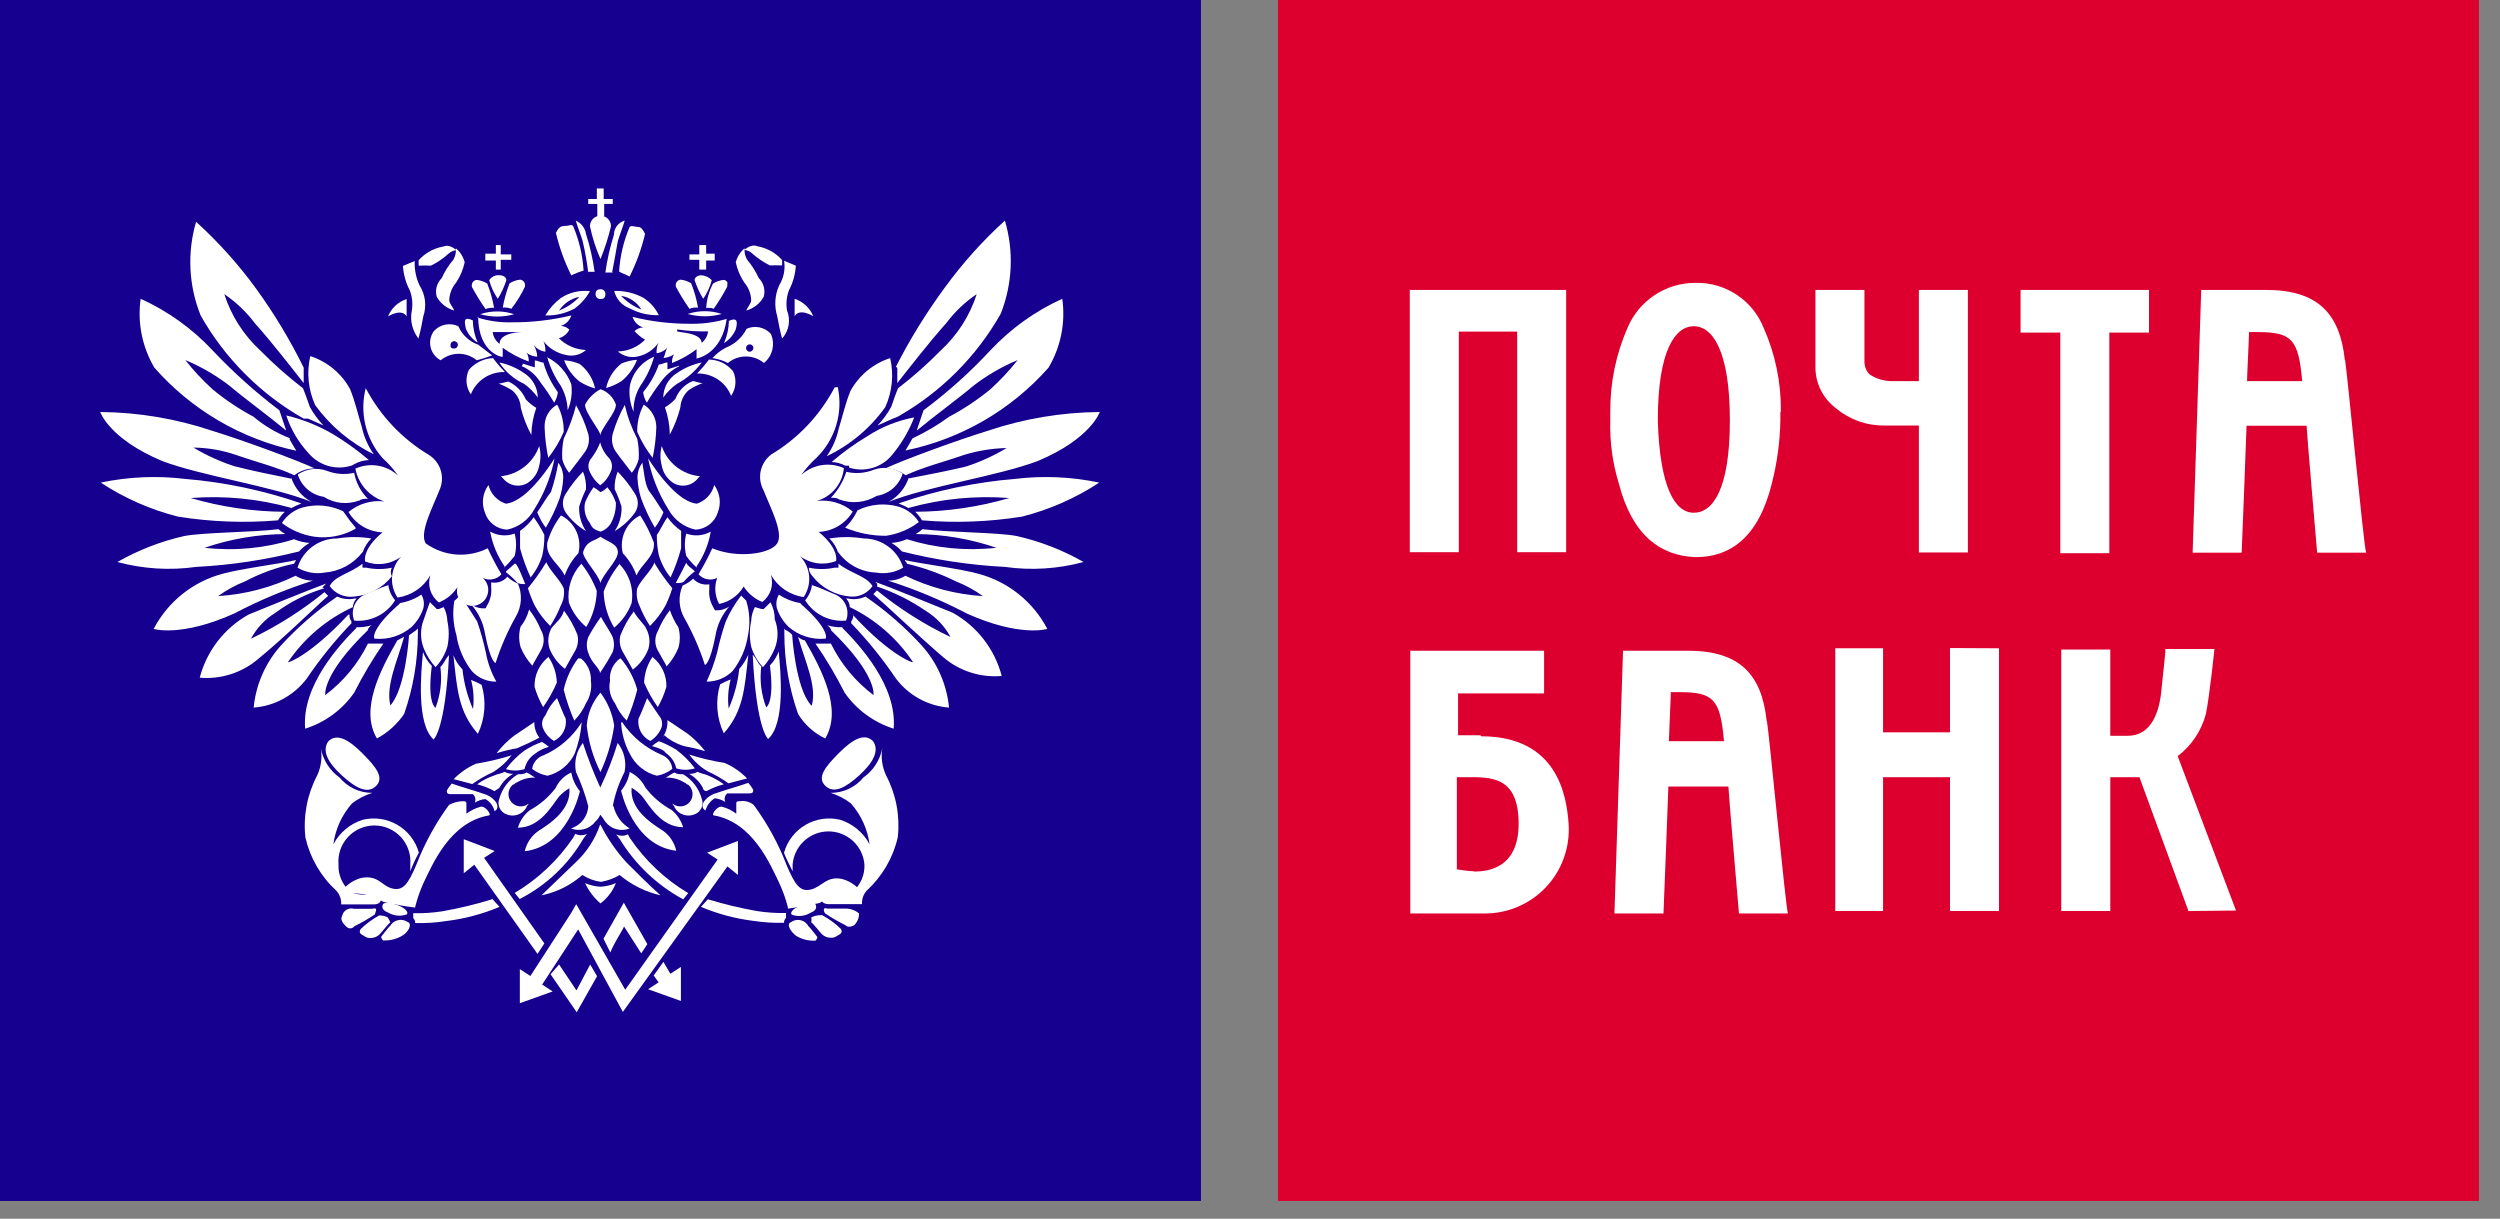 <svg width="80" height="39" viewBox="0 0 80 39" fill="none" xmlns="http://www.w3.org/2000/svg">
<rect x="0" y="0" width="80" height="39" fill="#808080" stroke="none"/>
<path d="M0 0H38.431V38.431H0V0Z" fill="#15008F"/>
<path d="M40.895 0H79.326V38.431H40.895V0Z" fill="#DD002E"/>
<path d="M11.701 12.416C12.166 13.302 12.866 14.043 13.725 14.557C13.908 14.672 14.044 14.85 14.106 15.058C14.168 15.266 14.152 15.489 14.062 15.686C13.842 16.243 13.411 17.051 13.623 17.388C13.908 17.593 14.243 17.716 14.593 17.744C14.943 17.771 15.293 17.703 15.607 17.545C15.738 17.83 15.884 18.108 16.046 18.377C15.973 18.459 15.876 18.515 15.768 18.536C15.66 18.557 15.549 18.542 15.45 18.494C15.55 18.582 15.612 18.705 15.623 18.837C15.633 18.97 15.592 19.101 15.507 19.203C15.422 19.306 15.3 19.371 15.168 19.385C15.036 19.399 14.904 19.361 14.799 19.278C14.726 19.222 14.671 19.144 14.643 19.056C14.615 18.968 14.615 18.873 14.642 18.784C14.499 19.007 14.291 19.179 14.046 19.278C13.915 19.18 13.819 19.043 13.769 18.887C13.72 18.731 13.721 18.564 13.772 18.408C13.663 18.599 13.512 18.764 13.329 18.887C13.147 19.011 12.939 19.091 12.721 19.122C12.587 18.923 12.526 18.684 12.547 18.446C12.569 18.207 12.671 17.983 12.838 17.812C12.675 17.934 12.484 18.012 12.282 18.039C12.081 18.067 11.875 18.042 11.685 17.969C11.685 17.969 11.568 17.592 12.242 17.035C12.021 17.027 11.804 16.964 11.614 16.85C11.423 16.736 11.264 16.576 11.152 16.384C11.311 16.252 11.495 16.154 11.694 16.096C11.892 16.038 12.1 16.021 12.305 16.047C12.069 15.973 11.857 15.836 11.693 15.651C11.528 15.466 11.417 15.239 11.372 14.996C11.596 14.895 11.844 14.862 12.087 14.901C12.33 14.94 12.555 15.05 12.736 15.216C12.593 15.012 12.427 14.825 12.242 14.659C11.974 14.355 11.785 13.991 11.692 13.596C11.599 13.202 11.605 12.791 11.709 12.4L11.701 12.416ZM14.784 21.404C14.663 21.278 14.569 21.128 14.509 20.965C14.627 22.055 14.666 22.769 15.293 23.482C15.525 22.992 15.567 22.433 15.411 21.914C15.303 21.853 15.19 21.801 15.074 21.757C15.154 22.061 15.175 22.378 15.136 22.69C14.959 22.287 14.845 21.858 14.799 21.42L14.784 21.404ZM13.811 21.302C13.69 21.176 13.597 21.026 13.536 20.863C13.474 21.514 13.317 23.161 13.874 23.663C13.874 23.663 14.25 23.388 14.368 20.965C14.25 21.082 14.211 21.239 14.093 21.341C14.149 21.784 14.096 22.234 13.936 22.651C13.936 22.651 13.662 22.51 13.819 21.302H13.811ZM12.493 22.573C12.987 22.016 13.089 20.329 13.089 20.329L13.309 20.173L13.372 20.11V20.267C13.371 21.145 13.222 22.018 12.932 22.847C12.709 23.174 12.411 23.443 12.062 23.631C11.505 22.698 12.18 21.427 12.713 20.494L12.932 20.377C12.713 21.161 12.336 21.945 12.493 22.58V22.573ZM11.184 19.663C11.175 19.741 11.198 19.82 11.246 19.882V19.945C10.721 20.491 10.243 21.082 9.819 21.71C9.618 21.977 9.362 22.199 9.069 22.36C8.775 22.521 8.451 22.618 8.117 22.643C8.188 21.906 8.493 21.21 8.987 20.659C9.527 20.069 10.132 19.542 10.791 19.09C10.965 19.171 11.161 19.193 11.348 19.153H11.411C11.338 19.226 11.296 19.324 11.293 19.427C10.457 19.811 9.741 20.416 9.223 21.177C9.121 21.255 9.874 21.035 11.144 19.671L11.184 19.663ZM10.313 18.8L10.376 18.737L10.438 18.674C9.999 18.831 8.454 19.459 7.96 19.663C7.575 19.877 7.238 20.166 6.968 20.514C6.699 20.862 6.502 21.261 6.391 21.686C6.726 21.715 7.064 21.677 7.384 21.575C7.705 21.473 8.002 21.308 8.258 21.09C9.129 20.377 10.125 19.388 10.501 19.067L10.383 18.949C9.661 19.537 8.871 20.037 8.031 20.439C8.214 20.098 8.485 19.811 8.815 19.608C9.288 19.257 9.819 18.992 10.383 18.823L10.313 18.8ZM9.411 18.039L9.474 17.922C8.98 18.039 7.709 18.196 7.121 18.361C6.651 18.486 6.213 18.708 5.833 19.012C5.454 19.315 5.142 19.695 4.917 20.125C4.917 20.125 5.787 20.4 7.497 19.631C8.304 19.207 9.146 18.855 10.015 18.58C9.818 18.58 9.626 18.526 9.458 18.424C8.683 18.801 7.84 19.022 6.98 19.075C7.246 18.882 7.536 18.724 7.842 18.604C8.336 18.342 8.864 18.152 9.411 18.039ZM9.411 17.255C9.568 17.322 9.735 17.362 9.905 17.373C9.779 17.446 9.665 17.538 9.568 17.647C8.488 17.918 7.385 18.084 6.274 18.141C5.433 18.26 4.576 18.206 3.756 17.984C4.425 17.603 5.146 17.322 5.897 17.153C6.493 17.035 8.14 17.035 8.909 16.933C8.977 16.992 9.051 17.045 9.129 17.09C8.25 17.096 7.379 17.244 6.548 17.529C7.511 17.639 8.486 17.546 9.411 17.255ZM9.309 16.267C9.417 16.206 9.53 16.154 9.646 16.11C8.442 15.694 7.19 15.43 5.921 15.325C5.021 15.216 4.109 15.256 3.223 15.443C3.982 15.942 4.82 16.311 5.701 16.533C6.757 16.701 7.828 16.741 8.893 16.651C8.954 16.55 9.028 16.458 9.113 16.377C8.093 16.371 7.08 16.223 6.101 15.937C7.183 15.853 8.271 15.959 9.317 16.251L9.309 16.267ZM9.317 15.278C9.427 15.613 9.66 15.893 9.968 16.063C8.76 15.569 6.454 15.231 5.191 14.753C3.489 14.039 3.207 13.184 3.207 13.184C4.421 13.194 5.625 13.395 6.776 13.78C7.866 14.118 9.474 14.714 10.07 14.988C9.835 14.989 9.606 15.066 9.419 15.208C8.823 14.933 8.148 14.769 7.552 14.557C7.113 14.407 6.652 14.328 6.187 14.322C6.6 14.569 7.04 14.769 7.497 14.918C8.109 15.075 8.705 15.192 9.325 15.318L9.317 15.278ZM9.262 14.047C9.325 14.165 9.419 14.322 9.482 14.424C7.721 14.05 6.128 13.117 4.94 11.765C4.548 11.101 4.393 10.324 4.501 9.561C5.368 9.954 6.149 10.513 6.799 11.208C7.458 11.907 8.174 12.55 8.94 13.129L9.16 13.78C8.564 13.286 7.795 12.729 7.356 12.353C6.919 12.014 6.439 11.735 5.929 11.522C6.193 11.856 6.484 12.168 6.799 12.455C7.205 12.791 7.644 13.085 8.109 13.333C8.458 13.627 8.852 13.86 9.278 14.024" fill="white"/>
<path d="M14.558 19.216L14.715 19.059C14.934 19.333 15.091 19.616 15.271 19.89C15.383 20.214 15.474 20.544 15.546 20.878C15.605 21.206 15.719 21.522 15.883 21.812C15.736 21.814 15.59 21.786 15.455 21.728C15.319 21.669 15.198 21.583 15.099 21.474C14.838 21.139 14.667 20.742 14.605 20.322C14.498 19.96 14.476 19.579 14.542 19.208L14.558 19.216ZM13.758 19.27L13.915 19.427L13.977 19.49H14.04L14.197 19.427C14.269 19.563 14.309 19.713 14.315 19.867C14.374 20.14 14.374 20.424 14.315 20.698C14.241 20.941 14.112 21.163 13.938 21.349C13.779 21.174 13.652 20.972 13.562 20.753C13.443 20.453 13.443 20.119 13.562 19.82C13.64 19.584 13.703 19.419 13.758 19.263V19.27ZM12.77 19.302C13.025 19.265 13.269 19.171 13.483 19.027C13.522 19.093 13.548 19.165 13.559 19.241C13.57 19.316 13.565 19.393 13.546 19.467C13.472 19.693 13.342 19.898 13.17 20.063C13.012 20.199 12.829 20.302 12.631 20.367C12.433 20.431 12.224 20.456 12.017 20.439C11.938 20.478 11.836 20.141 12.801 19.31L12.77 19.302ZM12.425 18.714C12.447 18.896 12.524 19.068 12.644 19.208C12.509 19.428 12.314 19.606 12.082 19.721C11.851 19.836 11.592 19.884 11.334 19.859C11.273 19.703 11.274 19.53 11.337 19.376C11.4 19.221 11.52 19.096 11.671 19.027C11.93 18.925 12.15 18.808 12.456 18.714" fill="white"/>
<path d="M12.549 18.165C12.275 18.224 11.992 18.224 11.718 18.165H11.6V18.039C11.161 18.376 10.729 18.416 10.549 18.753C10.636 18.875 10.756 18.972 10.894 19.031C11.032 19.09 11.184 19.111 11.333 19.09C11.569 19.07 11.797 19.003 12.005 18.89C12.213 18.778 12.395 18.625 12.541 18.439C12.518 18.397 12.505 18.35 12.505 18.302C12.505 18.254 12.518 18.207 12.541 18.165H12.549ZM11.608 17.671C11.663 17.504 11.757 17.354 11.882 17.231C11.521 17.172 11.153 17.172 10.792 17.231C10.508 17.229 10.231 17.319 10.002 17.487C9.773 17.655 9.604 17.893 9.521 18.165C9.783 18.32 10.092 18.376 10.392 18.322C10.628 18.303 10.857 18.236 11.065 18.124C11.273 18.012 11.455 17.857 11.6 17.671H11.608ZM11.38 16.886C11.258 16.747 11.146 16.601 11.043 16.447L10.98 16.361C10.573 16.163 10.107 16.121 9.671 16.243C9.401 16.324 9.17 16.499 9.02 16.737C9.327 16.97 9.689 17.121 10.07 17.176C10.524 17.236 10.984 17.145 11.38 16.918V16.886ZM11.498 16.023C11.561 15.961 11.655 15.961 11.773 15.961C11.544 15.735 11.391 15.445 11.333 15.129C11.043 15.197 10.74 15.175 10.463 15.067C10.309 15.01 10.144 14.992 9.982 15.012C9.819 15.033 9.664 15.092 9.529 15.184C9.586 15.37 9.695 15.535 9.842 15.661C9.989 15.787 10.169 15.87 10.361 15.898C10.527 16.004 10.715 16.07 10.912 16.091C11.107 16.111 11.306 16.086 11.49 16.016L11.498 16.023ZM11.247 14.902L11.365 14.839C11.5 14.767 11.65 14.727 11.804 14.722C11.444 14.412 11.058 14.134 10.651 13.89C10.186 13.62 9.684 13.419 9.161 13.294C9.308 13.744 9.552 14.156 9.874 14.502C10.037 14.695 10.254 14.836 10.496 14.908C10.739 14.979 10.998 14.977 11.239 14.902H11.247ZM11.953 14.525C11.771 14.263 11.643 13.967 11.576 13.655C11.459 13.278 11.357 12.823 11.2 12.447C10.926 11.947 10.472 11.571 9.929 11.396C9.808 11.922 9.863 12.473 10.086 12.965C10.571 13.632 11.212 14.171 11.953 14.533V14.525ZM16.235 18.455C16.333 18.549 16.447 18.623 16.573 18.674C16.646 18.842 16.678 19.025 16.667 19.207C16.656 19.39 16.602 19.568 16.51 19.725C16.243 20.199 16.025 20.698 15.859 21.216C15.859 21.216 15.702 21.216 15.521 20.282C15.466 19.936 15.314 19.612 15.082 19.349C15.184 19.414 15.3 19.454 15.419 19.467H15.537L15.6 19.349C15.697 19.18 15.738 18.985 15.718 18.792V18.635C15.812 18.655 15.91 18.648 16.001 18.617C16.093 18.585 16.173 18.529 16.235 18.455Z" fill="white"/>
<path d="M9.718 11.765V12.259C9.279 11.702 8.73 10.988 8.15 10.337C7.879 9.977 7.55 9.664 7.177 9.412C7.399 10.103 7.796 10.724 8.33 11.216C8.757 11.649 9.213 12.053 9.695 12.424L9.757 12.58C9.82 12.737 9.875 12.918 9.914 13.02C10.033 13.237 10.181 13.438 10.353 13.616C10.197 13.553 10.016 13.459 9.859 13.396H9.718C8.342 12.616 7.204 11.478 6.424 10.102C6.037 9.146 5.984 8.088 6.275 7.098C6.987 7.744 7.631 8.461 8.197 9.239C8.775 10.036 9.284 10.881 9.718 11.765ZM29.091 16.267C28.982 16.206 28.869 16.154 28.753 16.11C29.958 15.694 31.209 15.43 32.479 15.325C33.379 15.216 34.29 15.256 35.177 15.443C34.417 15.942 33.58 16.311 32.699 16.533C31.643 16.701 30.571 16.741 29.506 16.651C29.446 16.55 29.372 16.458 29.287 16.377C30.306 16.371 31.32 16.223 32.298 15.937C31.217 15.853 30.128 15.959 29.083 16.251L29.091 16.267ZM29.083 15.278C28.973 15.613 28.74 15.893 28.432 16.063C29.64 15.569 31.946 15.231 33.208 14.753C34.91 14.039 35.193 13.184 35.193 13.184C33.979 13.194 32.775 13.395 31.624 13.78C30.534 14.118 28.926 14.714 28.33 14.988C28.565 14.989 28.794 15.066 28.981 15.208C29.577 14.933 30.252 14.769 30.848 14.557C31.29 14.422 31.749 14.348 32.212 14.337C31.8 14.585 31.36 14.785 30.902 14.933C30.291 15.075 29.695 15.192 29.075 15.31L29.083 15.278ZM29.193 14.039C29.13 14.157 29.036 14.314 28.973 14.416C30.747 14.052 32.354 13.121 33.553 11.765C33.946 11.101 34.101 10.324 33.993 9.561C33.126 9.954 32.345 10.513 31.695 11.208C31.041 11.912 30.324 12.555 29.553 13.129L29.334 13.78C29.93 13.286 30.698 12.729 31.138 12.353C31.575 12.014 32.055 11.735 32.565 11.522C32.301 11.856 32.01 12.168 31.695 12.455C31.286 12.791 30.845 13.085 30.377 13.333C30.01 13.6 29.619 13.831 29.208 14.024L29.193 14.039ZM28.714 11.765V12.259C29.153 11.702 29.703 10.988 30.283 10.337C30.553 9.977 30.882 9.664 31.255 9.412C31.034 10.103 30.636 10.724 30.102 11.216C29.676 11.649 29.22 12.053 28.738 12.424L28.675 12.58C28.612 12.737 28.557 12.918 28.518 13.02C28.4 13.237 28.252 13.438 28.079 13.616C28.236 13.553 28.416 13.459 28.573 13.396L28.73 13.333C30.106 12.553 31.244 11.415 32.024 10.039C32.4 9.089 32.447 8.039 32.157 7.059C31.445 7.705 30.801 8.422 30.236 9.2C29.644 10.002 29.119 10.852 28.667 11.741L28.714 11.765ZM11.412 20.086C10.855 20.643 9.648 21.953 9.765 23.318C10.401 23.117 10.953 22.712 11.334 22.165C11.609 21.621 11.921 21.097 12.267 20.596H11.773C11.454 21.245 10.987 21.809 10.408 22.243C10.408 22.243 10.291 21.592 11.773 20.165C11.773 20.102 11.836 20.047 11.891 20.008C11.731 20.057 11.564 20.078 11.397 20.071L11.412 20.086ZM26.706 12.4C26.241 13.286 25.541 14.027 24.683 14.541C24.51 14.67 24.39 14.857 24.343 15.067C24.297 15.277 24.329 15.497 24.432 15.686C24.651 16.243 25.083 17.051 24.871 17.388C24.659 17.726 23.601 17.882 22.793 17.545C22.662 17.83 22.515 18.108 22.353 18.377C22.426 18.459 22.524 18.515 22.632 18.536C22.739 18.557 22.851 18.542 22.95 18.494C22.901 18.629 22.881 18.773 22.892 18.917C22.903 19.06 22.944 19.199 23.012 19.326C23.175 19.294 23.329 19.227 23.464 19.131C23.6 19.035 23.713 18.912 23.797 18.769C23.939 18.991 24.148 19.164 24.393 19.263C24.524 19.164 24.62 19.028 24.67 18.872C24.719 18.715 24.718 18.548 24.667 18.392C24.776 18.584 24.927 18.748 25.109 18.872C25.292 18.995 25.5 19.076 25.718 19.106C25.852 18.907 25.913 18.669 25.892 18.43C25.87 18.192 25.767 17.968 25.601 17.796C25.764 17.918 25.955 17.996 26.157 18.024C26.358 18.051 26.564 18.027 26.753 17.953C26.753 17.953 26.871 17.576 26.197 17.02C26.418 17.012 26.635 16.948 26.825 16.834C27.016 16.72 27.175 16.56 27.287 16.369C27.128 16.236 26.944 16.138 26.745 16.08C26.547 16.022 26.339 16.006 26.134 16.031C26.368 15.964 26.576 15.828 26.732 15.641C26.887 15.453 26.982 15.223 27.004 14.98C26.78 14.879 26.532 14.846 26.289 14.885C26.047 14.924 25.821 15.034 25.64 15.2C25.783 14.996 25.949 14.81 26.134 14.643C26.427 14.354 26.643 13.995 26.761 13.6C26.879 13.205 26.895 12.787 26.808 12.384L26.706 12.4ZM23.671 21.388C23.784 21.256 23.876 21.108 23.946 20.949C23.828 22.039 23.789 22.753 23.161 23.467C22.93 22.976 22.888 22.418 23.044 21.898C23.152 21.838 23.265 21.785 23.381 21.741C23.301 22.046 23.279 22.362 23.318 22.674C23.495 22.271 23.609 21.842 23.655 21.404L23.671 21.388ZM24.644 21.286C24.765 21.16 24.858 21.011 24.918 20.847C24.981 21.498 25.138 23.145 24.581 23.647C24.581 23.647 24.204 23.373 24.087 20.949C24.204 21.067 24.244 21.224 24.361 21.326C24.305 21.768 24.359 22.218 24.518 22.635C24.518 22.635 24.793 22.494 24.636 21.286H24.644ZM25.946 22.557C25.451 22 25.349 20.314 25.349 20.314C25.289 20.246 25.214 20.192 25.13 20.157L25.099 20.11V20.267C25.099 21.145 25.248 22.018 25.538 22.847C25.746 23.187 26.048 23.46 26.408 23.631C26.965 22.698 26.291 21.427 25.757 20.494C25.674 20.479 25.597 20.438 25.538 20.377C25.757 21.161 26.149 21.945 25.977 22.58L25.946 22.557ZM27.302 19.663C27.311 19.741 27.288 19.82 27.24 19.882V19.945C27.765 20.491 28.243 21.082 28.667 21.71C28.868 21.977 29.124 22.199 29.417 22.36C29.711 22.521 30.035 22.618 30.369 22.643C30.298 21.906 29.993 21.21 29.498 20.659C28.959 20.069 28.354 19.542 27.695 19.09C27.521 19.171 27.325 19.193 27.138 19.153H27.075C27.148 19.226 27.19 19.324 27.193 19.427C28.009 19.82 28.705 20.424 29.208 21.177C29.31 21.255 28.534 21.035 27.287 19.671L27.302 19.663ZM28.071 18.8V18.682L28.008 18.62C28.448 18.776 29.993 19.404 30.487 19.608C30.872 19.822 31.209 20.111 31.478 20.459C31.748 20.807 31.944 21.206 32.055 21.631C31.72 21.66 31.383 21.622 31.062 21.52C30.742 21.418 30.445 21.253 30.189 21.035C29.357 20.322 28.322 19.333 27.946 19.012L28.063 18.894C28.786 19.482 29.576 19.983 30.416 20.384C30.232 20.043 29.962 19.756 29.632 19.553C29.148 19.219 28.62 18.955 28.063 18.769L28.071 18.8ZM29.02 18.039C29.02 17.977 28.957 17.977 28.957 17.922C29.451 18.039 30.722 18.196 31.31 18.361C31.78 18.486 32.218 18.708 32.598 19.012C32.977 19.315 33.289 19.695 33.514 20.125C33.514 20.125 32.644 20.4 30.934 19.631C30.127 19.207 29.285 18.855 28.416 18.58C28.613 18.58 28.805 18.526 28.973 18.424C29.748 18.801 30.591 19.022 31.451 19.075C31.185 18.882 30.895 18.724 30.589 18.604C30.089 18.357 29.563 18.167 29.02 18.039ZM29.02 17.255C28.863 17.322 28.696 17.362 28.526 17.373C28.652 17.446 28.766 17.538 28.863 17.647C29.943 17.918 31.046 18.084 32.157 18.141C32.998 18.26 33.855 18.206 34.675 17.984C34.007 17.603 33.285 17.322 32.534 17.153C31.938 17.035 30.291 17.035 29.522 16.933C29.454 16.992 29.38 17.045 29.302 17.09C30.181 17.096 31.052 17.244 31.883 17.529C30.92 17.637 29.945 17.544 29.02 17.255Z" fill="white"/>
<path d="M23.874 19.216L23.717 19.059C23.517 19.313 23.351 19.593 23.223 19.89C23.112 20.214 23.02 20.544 22.949 20.878C22.863 21.198 22.75 21.511 22.611 21.812C22.765 21.813 22.918 21.784 23.061 21.726C23.203 21.668 23.333 21.583 23.443 21.474C23.704 21.139 23.875 20.742 23.937 20.322C24.011 19.951 23.989 19.568 23.874 19.208V19.216ZM24.659 19.27L24.502 19.427L24.439 19.49H24.376L24.157 19.427C24.085 19.563 24.044 19.713 24.039 19.867C23.98 20.14 23.98 20.424 24.039 20.698C24.113 20.941 24.242 21.163 24.415 21.349C24.575 21.174 24.702 20.972 24.792 20.753C24.911 20.453 24.911 20.119 24.792 19.82C24.793 19.625 24.744 19.433 24.651 19.263L24.659 19.27ZM25.639 19.302C25.384 19.265 25.14 19.171 24.925 19.027C24.886 19.093 24.86 19.165 24.849 19.241C24.839 19.316 24.843 19.393 24.862 19.467C24.937 19.693 25.066 19.898 25.239 20.063C25.396 20.199 25.579 20.302 25.777 20.367C25.975 20.431 26.184 20.456 26.392 20.439C26.455 20.478 26.572 20.141 25.608 19.31L25.639 19.302ZM25.984 18.714C25.961 18.896 25.885 19.068 25.764 19.208C25.9 19.428 26.094 19.606 26.326 19.721C26.558 19.836 26.817 19.884 27.074 19.859C27.135 19.703 27.134 19.53 27.072 19.376C27.009 19.221 26.889 19.096 26.737 19.027C26.478 18.925 26.259 18.808 25.953 18.714H25.984ZM25.882 18.165C26.156 18.224 26.439 18.224 26.713 18.165H26.831V18.039C27.27 18.376 27.702 18.416 27.921 18.753C27.843 18.867 27.735 18.959 27.61 19.018C27.485 19.077 27.346 19.102 27.207 19.09C26.972 19.07 26.744 19.003 26.536 18.89C26.328 18.778 26.145 18.625 26 18.439C25.926 18.367 25.884 18.268 25.882 18.165ZM26.815 17.671C26.76 17.504 26.666 17.354 26.541 17.231C26.902 17.172 27.27 17.172 27.631 17.231C27.915 17.229 28.192 17.319 28.421 17.487C28.65 17.655 28.819 17.893 28.902 18.165C28.64 18.32 28.331 18.376 28.031 18.322C27.794 18.312 27.561 18.248 27.352 18.135C27.143 18.022 26.962 17.863 26.823 17.671H26.815ZM27.043 16.886C27.177 16.758 27.291 16.61 27.38 16.447L27.443 16.329C27.85 16.131 28.316 16.089 28.753 16.212C29.022 16.293 29.253 16.468 29.404 16.706C29.096 16.939 28.734 17.09 28.353 17.145C27.903 17.148 27.458 17.059 27.043 16.886ZM26.862 15.992C26.8 15.929 26.706 15.929 26.588 15.929C26.813 15.693 26.982 15.409 27.082 15.098C27.372 15.166 27.675 15.144 27.953 15.035C28.106 14.979 28.271 14.96 28.434 14.981C28.596 15.001 28.751 15.06 28.886 15.153C28.829 15.338 28.721 15.504 28.573 15.63C28.426 15.756 28.246 15.838 28.055 15.867C27.878 15.975 27.678 16.042 27.472 16.062C27.266 16.083 27.057 16.056 26.862 15.984V15.992ZM27.168 14.902H27.051C26.915 14.83 26.765 14.79 26.611 14.784C26.971 14.475 27.357 14.197 27.764 13.953C28.217 13.658 28.724 13.456 29.255 13.357C29.084 13.796 28.843 14.204 28.541 14.565C28.379 14.76 28.163 14.902 27.92 14.973C27.677 15.045 27.418 15.042 27.176 14.965L27.168 14.902ZM26.462 14.588C26.644 14.325 26.772 14.03 26.839 13.718C26.956 13.341 27.058 12.886 27.215 12.51C27.489 12.01 27.944 11.634 28.486 11.459C28.607 11.985 28.552 12.536 28.329 13.027C27.849 13.7 27.207 14.239 26.462 14.596V14.588ZM22.18 18.518C22.082 18.611 21.968 18.686 21.843 18.737C21.77 18.905 21.737 19.087 21.748 19.27C21.759 19.453 21.813 19.63 21.906 19.788C22.172 20.262 22.39 20.761 22.556 21.278C22.556 21.278 22.713 21.278 22.894 20.345C22.949 19.999 23.101 19.675 23.333 19.412C23.231 19.476 23.116 19.517 22.996 19.529H22.878L22.815 19.412C22.718 19.243 22.677 19.048 22.698 18.855V18.698C22.603 18.714 22.506 18.706 22.416 18.675C22.325 18.643 22.244 18.589 22.18 18.518Z" fill="white"/>
<path d="M26.95 20.086C27.506 20.643 28.714 21.953 28.597 23.318C27.961 23.117 27.409 22.712 27.028 22.165C26.753 21.621 26.441 21.097 26.095 20.596H26.589C26.908 21.245 27.375 21.809 27.953 22.243C27.953 22.243 28.071 21.592 26.589 20.165C26.589 20.102 26.526 20.047 26.471 20.008C26.631 20.057 26.798 20.078 26.965 20.071L26.95 20.086ZM15.365 10.055C15.719 9.936 16.102 9.936 16.455 10.055C16.099 10.154 15.722 10.154 15.365 10.055ZM19.373 9.412C19.373 9.529 19.31 9.569 19.216 9.569C19.195 9.57 19.174 9.567 19.155 9.559C19.135 9.552 19.118 9.54 19.103 9.525C19.088 9.51 19.076 9.493 19.069 9.473C19.061 9.454 19.058 9.433 19.059 9.412C19.059 9.294 19.122 9.255 19.216 9.255C19.237 9.254 19.258 9.257 19.278 9.265C19.297 9.272 19.315 9.284 19.33 9.298C19.345 9.313 19.356 9.331 19.363 9.35C19.371 9.37 19.374 9.391 19.373 9.412ZM18.283 8.816C18.066 8.381 17.9 7.923 17.789 7.451C17.852 7.333 17.906 7.231 18.063 7.231C18.22 7.231 18.283 7.169 18.338 7.231C18.531 7.684 18.645 8.167 18.675 8.659C18.537 8.699 18.403 8.751 18.275 8.816H18.283ZM18.808 8.698H19.028C18.971 8.288 18.879 7.884 18.753 7.49C18.739 7.396 18.702 7.308 18.644 7.232C18.586 7.157 18.511 7.097 18.424 7.059C18.487 7.278 18.581 7.498 18.644 7.71C18.722 8.044 18.782 8.381 18.824 8.722L18.808 8.698ZM18.385 9.875C18.098 10.028 17.776 10.104 17.451 10.094C17.577 9.877 17.745 9.688 17.946 9.537C18.221 9.356 18.552 9.278 18.879 9.318C18.757 9.537 18.588 9.727 18.385 9.875ZM17.891 9.937C18.137 9.84 18.36 9.691 18.542 9.498C18.275 9.552 18.041 9.71 17.891 9.937Z" fill="white"/>
<path d="M15.271 10.157C15.623 10.27 15.992 10.323 16.361 10.314C17.008 10.319 17.654 10.245 18.283 10.094C18.258 10.173 18.214 10.245 18.155 10.304C18.096 10.363 18.025 10.406 17.945 10.431C18.049 10.434 18.147 10.476 18.22 10.549C18.186 10.616 18.138 10.674 18.08 10.722C18.022 10.769 17.955 10.803 17.883 10.823C18.115 11.054 18.426 11.188 18.753 11.2C18.666 11.277 18.561 11.332 18.447 11.359C18.334 11.387 18.215 11.386 18.102 11.357C17.82 11.3 17.567 11.144 17.389 10.918C17.438 11.023 17.46 11.139 17.451 11.255C17.377 11.245 17.306 11.22 17.241 11.183C17.176 11.145 17.12 11.095 17.075 11.035C17.145 11.149 17.186 11.278 17.192 11.412C17.07 11.409 16.952 11.368 16.855 11.294C16.904 11.377 16.926 11.473 16.918 11.569C16.622 11.462 16.342 11.314 16.087 11.129V11.404C16.149 11.466 15.302 11.341 15.302 10.133L15.271 10.157ZM16.73 10.627H15.765C15.775 10.701 15.799 10.773 15.837 10.838C15.875 10.902 15.925 10.959 15.985 11.004C15.985 10.627 16.698 10.627 16.698 10.627H16.73ZM15.13 10.251C15.134 10.497 15.188 10.739 15.287 10.965C15.12 10.86 14.988 10.707 14.91 10.525C14.847 10.251 14.847 10.125 15.13 10.251ZM15.31 11.035L15.749 11.372C15.588 11.434 15.423 11.486 15.255 11.529C15.093 11.395 14.889 11.321 14.679 11.321C14.468 11.321 14.264 11.395 14.102 11.529C14.022 11.487 13.951 11.428 13.896 11.356C13.84 11.284 13.801 11.201 13.78 11.113C13.759 11.024 13.757 10.932 13.775 10.843C13.793 10.754 13.83 10.67 13.883 10.596C13.979 10.489 14.108 10.417 14.249 10.389C14.39 10.361 14.537 10.378 14.667 10.439C14.727 10.579 14.817 10.704 14.929 10.806C15.041 10.909 15.174 10.987 15.318 11.035H15.31ZM14.534 11.153C14.557 11.153 14.58 11.146 14.599 11.133C14.618 11.12 14.633 11.102 14.642 11.08C14.651 11.059 14.654 11.035 14.649 11.012C14.645 10.989 14.633 10.968 14.617 10.952C14.6 10.936 14.579 10.924 14.557 10.92C14.534 10.915 14.51 10.918 14.489 10.927C14.467 10.935 14.449 10.95 14.436 10.97C14.423 10.989 14.416 11.012 14.416 11.035C14.416 11.098 14.416 11.153 14.534 11.153ZM15.781 11.466C15.897 11.621 16.023 11.767 16.157 11.906C15.924 11.898 15.694 11.962 15.499 12.089C15.303 12.217 15.153 12.402 15.067 12.62C14.988 12.506 14.941 12.373 14.93 12.236C14.919 12.098 14.945 11.96 15.004 11.835C15.101 11.721 15.222 11.629 15.357 11.564C15.492 11.499 15.639 11.463 15.789 11.459L15.781 11.466ZM16.738 11.639L17.114 11.757V11.537C17.232 11.537 17.271 11.6 17.389 11.6C17.484 11.942 17.641 12.263 17.851 12.549C17.838 12.669 17.798 12.784 17.734 12.886C17.601 12.66 17.454 12.443 17.294 12.235C17.153 12.006 16.945 11.825 16.698 11.717L16.738 11.639ZM15.985 11.6C16.266 11.66 16.532 11.774 16.769 11.937C16.902 12.02 17.012 12.136 17.089 12.273C17.166 12.41 17.207 12.564 17.208 12.721C17.088 12.551 16.939 12.402 16.769 12.282C16.449 12.136 16.177 11.902 15.985 11.608V11.6ZM15.985 8.808C16.102 8.808 16.204 8.87 16.204 8.965C16.138 9.174 16.045 9.374 15.93 9.561C15.803 9.38 15.71 9.178 15.655 8.965C15.691 8.91 15.742 8.866 15.802 8.838C15.861 8.81 15.927 8.8 15.992 8.808H15.985ZM15.812 9.859C15.766 9.59 15.692 9.328 15.592 9.074C15.491 9.01 15.375 8.97 15.255 8.957C15.215 8.96 15.177 8.978 15.148 9.007C15.12 9.035 15.102 9.073 15.098 9.114V9.176C15.23 9.423 15.377 9.661 15.538 9.89C15.625 9.855 15.719 9.842 15.812 9.851V9.859ZM16.087 9.851C16.133 9.583 16.206 9.32 16.306 9.067C16.408 9.002 16.523 8.962 16.643 8.949C16.684 8.952 16.722 8.97 16.75 8.999C16.779 9.027 16.797 9.065 16.8 9.106V9.169C16.682 9.423 16.535 9.662 16.361 9.882C16.274 9.846 16.18 9.832 16.087 9.843V9.851ZM16.361 8.141H16.024V7.843H15.867V8.118H15.53V8.337H15.867V8.627H16.024V8.314H16.361V8.141ZM13.012 10.102V9.569C12.878 9.613 12.756 9.685 12.653 9.781C12.55 9.878 12.469 9.995 12.416 10.125C12.416 10.125 12.855 9.851 13.012 10.125V10.102ZM13.389 10.839C13.451 10.62 13.506 10.345 13.545 10.125C13.601 9.962 13.619 9.789 13.599 9.618C13.578 9.447 13.52 9.283 13.428 9.137C13.312 8.893 13.258 8.623 13.271 8.353L12.894 8.51C12.912 8.784 12.986 9.051 13.114 9.294C13.193 9.501 13.214 9.726 13.177 9.945C13.146 10.101 13.15 10.262 13.188 10.416C13.226 10.57 13.297 10.715 13.396 10.839H13.389ZM13.396 8.486V8.329C13.601 8.099 13.877 7.944 14.181 7.89C14.338 7.827 14.455 7.89 14.62 8.008C14.517 8.01 14.418 8.052 14.345 8.125C14.178 8.275 13.99 8.402 13.789 8.502C13.663 8.493 13.537 8.493 13.412 8.502" fill="white"/>
<path d="M14.596 7.953C14.73 8.068 14.826 8.221 14.87 8.392C14.821 8.625 14.728 8.846 14.596 9.043C14.463 9.199 14.385 9.395 14.376 9.6C14.376 9.718 14.494 9.82 14.533 9.937C14.416 9.904 14.307 9.848 14.211 9.773C14.116 9.698 14.036 9.604 13.976 9.498C13.947 9.394 13.945 9.283 13.973 9.178C14.001 9.074 14.056 8.978 14.133 8.902C14.23 8.687 14.357 8.486 14.51 8.306C14.572 8.196 14.599 8.07 14.588 7.945L14.596 7.953ZM17.506 11.412C17.599 11.745 17.747 12.061 17.945 12.345C18.082 12.584 18.157 12.854 18.165 13.129C18.279 12.868 18.319 12.581 18.282 12.298C18.143 11.917 17.862 11.605 17.498 11.427L17.506 11.412ZM18.055 11.529C18.225 11.54 18.392 11.58 18.549 11.647C18.802 11.841 18.977 12.12 19.043 12.431C18.869 12.382 18.702 12.308 18.549 12.212C18.326 12.036 18.155 11.803 18.055 11.537V11.529ZM16.29 12.212C16.172 12.212 16.07 12.274 15.953 12.274C16.107 12.331 16.254 12.405 16.392 12.494C16.473 12.563 16.54 12.648 16.587 12.744C16.634 12.84 16.661 12.944 16.666 13.051C16.743 13.354 16.856 13.646 17.004 13.921C17.008 13.625 17.061 13.331 17.161 13.051C17.035 12.978 16.921 12.885 16.823 12.776C16.717 12.534 16.528 12.336 16.29 12.22V12.212ZM17.859 13.004C17.983 13.258 18.044 13.537 18.039 13.82C17.912 14.117 17.745 14.397 17.545 14.651C17.477 14.326 17.437 13.995 17.427 13.663C17.422 13.518 17.456 13.376 17.527 13.249C17.597 13.124 17.701 13.02 17.827 12.949L17.859 13.004ZM18.423 12.949C18.593 13.243 18.727 13.557 18.823 13.882C18.851 13.984 18.854 14.091 18.834 14.194C18.813 14.297 18.77 14.395 18.706 14.478C18.549 14.698 18.369 14.918 18.212 15.129C18.107 15.001 18.032 14.851 17.992 14.69C17.979 14.472 17.994 14.253 18.039 14.039C18.211 13.691 18.345 13.325 18.439 12.949H18.423ZM18.659 15.09C18.447 15.306 18.26 15.546 18.102 15.804C18.044 15.892 18.012 15.996 18.012 16.102C18.012 16.208 18.044 16.311 18.102 16.4C18.274 16.642 18.496 16.845 18.753 16.996C18.598 16.765 18.521 16.49 18.533 16.212C18.592 16.021 18.666 15.835 18.753 15.655C18.762 15.459 18.728 15.263 18.651 15.082L18.659 15.09ZM17.866 14.808C17.973 14.95 18.029 15.124 18.023 15.302C18.013 15.523 17.973 15.742 17.906 15.953C17.788 16.276 17.64 16.589 17.466 16.886C17.353 16.735 17.261 16.569 17.192 16.392C17.349 16.172 17.466 15.953 17.631 15.741C17.733 15.436 17.811 15.124 17.866 14.808ZM17.749 14.651C17.637 15.236 17.416 15.794 17.098 16.298C17.009 16.463 16.885 16.607 16.734 16.719C16.584 16.832 16.411 16.91 16.227 16.949C16.065 16.941 15.91 16.884 15.782 16.784C15.654 16.684 15.56 16.547 15.514 16.392C15.458 16.249 15.44 16.094 15.46 15.942C15.481 15.79 15.54 15.645 15.631 15.521C15.666 15.66 15.735 15.787 15.832 15.892C15.93 15.996 16.052 16.074 16.188 16.118C16.604 16.078 17.161 15.584 17.757 14.651" fill="white"/>
<path d="M17.254 14.274C17.309 14.48 17.309 14.696 17.254 14.902C17.233 15.016 17.189 15.124 17.124 15.22C17.059 15.315 16.975 15.397 16.878 15.459C16.75 15.533 16.6 15.558 16.456 15.529C16.311 15.5 16.183 15.419 16.093 15.302L16.031 15.239C16.305 15.211 16.566 15.106 16.783 14.935C17 14.764 17.163 14.535 17.254 14.274ZM18.603 18.039C18.813 18.302 18.979 18.595 19.097 18.91C19.087 19.317 18.97 19.714 18.76 20.063C18.509 19.854 18.317 19.584 18.203 19.278C18.174 19.055 18.195 18.828 18.264 18.614C18.333 18.399 18.449 18.203 18.603 18.039ZM18.07 18.416C18.165 18.15 18.315 17.907 18.509 17.702C18.567 17.467 18.543 17.22 18.442 17C18.341 16.781 18.168 16.602 17.952 16.494C17.752 16.754 17.603 17.049 17.513 17.365C17.45 17.82 17.89 18.039 18.07 18.416ZM17.082 16.549C16.962 16.719 16.813 16.868 16.642 16.988V17.545C16.728 17.865 16.841 18.177 16.98 18.478C17.151 18.267 17.279 18.025 17.356 17.765C17.401 17.551 17.422 17.332 17.419 17.114C17.321 16.919 17.209 16.733 17.082 16.557V16.549ZM16.148 18.125C15.915 17.792 15.757 17.412 15.685 17.012C15.804 17.078 15.935 17.118 16.071 17.129C16.206 17.14 16.342 17.121 16.47 17.074C16.529 17.309 16.529 17.554 16.47 17.788C16.367 17.922 16.254 18.048 16.133 18.165L16.148 18.125ZM16.195 18.282L16.47 18.039C16.533 17.976 16.744 18.533 16.807 18.69C16.689 18.69 16.587 18.69 16.533 18.627C16.431 18.512 16.318 18.407 16.195 18.314V18.282ZM17.45 18.039C17.284 18.314 17.097 18.576 16.893 18.823C16.953 19.014 17.026 19.2 17.113 19.38C17.245 19.62 17.412 19.839 17.607 20.031C17.741 19.826 17.854 19.608 17.944 19.38C18.036 19.21 18.069 19.014 18.038 18.823C17.921 18.549 17.599 18.267 17.482 17.992L17.45 18.039ZM18.038 19.529C18.22 19.769 18.368 20.033 18.478 20.314C18.516 20.48 18.494 20.656 18.415 20.808C18.352 20.925 18.195 21.184 18.078 21.404C17.857 21.236 17.686 21.011 17.584 20.753C17.55 20.646 17.538 20.533 17.549 20.421C17.56 20.309 17.593 20.201 17.646 20.102C17.764 19.945 17.984 19.788 18.046 19.545L18.038 19.529ZM16.933 19.506C17.087 19.705 17.214 19.924 17.309 20.157C17.367 20.255 17.398 20.368 17.398 20.482C17.398 20.597 17.367 20.709 17.309 20.808C17.191 21.027 17.09 21.184 17.035 21.302C16.875 21.127 16.748 20.925 16.658 20.706C16.599 20.493 16.599 20.268 16.658 20.055C16.788 19.891 16.882 19.701 16.933 19.498V19.506ZM18.501 21.067C18.277 21.364 18.119 21.707 18.038 22.07C18.124 22.408 18.237 22.739 18.376 23.059C18.535 22.898 18.662 22.709 18.752 22.502C18.888 22.29 18.944 22.037 18.909 21.788C18.916 21.653 18.891 21.518 18.837 21.394C18.782 21.27 18.7 21.161 18.595 21.074L18.501 21.067ZM17.544 21.012C17.713 21.257 17.808 21.546 17.819 21.843C17.701 22.12 17.554 22.383 17.38 22.627C17.264 22.422 17.171 22.203 17.105 21.976C17.1 21.795 17.137 21.615 17.213 21.45C17.29 21.286 17.403 21.141 17.544 21.027V21.012ZM23.097 10.047C22.744 9.928 22.361 9.928 22.007 10.047C22.364 10.146 22.741 10.146 23.097 10.047ZM19.215 8.29C19.354 7.949 19.467 7.598 19.552 7.239C19.552 7.15 19.517 7.064 19.453 7.001C19.39 6.937 19.304 6.902 19.215 6.902C19.125 6.902 19.04 6.937 18.976 7.001C18.913 7.064 18.878 7.15 18.878 7.239C18.954 7.6 19.067 7.952 19.215 8.29ZM20.148 8.847C20.365 8.413 20.531 7.955 20.642 7.482C20.58 7.365 20.525 7.263 20.423 7.263C20.321 7.263 20.203 7.2 20.148 7.263C19.955 7.716 19.841 8.198 19.811 8.69C19.874 8.729 20.031 8.792 20.148 8.847ZM19.607 8.721H19.372C19.428 8.312 19.52 7.908 19.646 7.514C19.646 7.41 19.68 7.31 19.742 7.228C19.804 7.146 19.892 7.086 19.991 7.059C19.929 7.278 19.835 7.498 19.772 7.71C19.709 8.047 19.654 8.384 19.591 8.698L19.607 8.721ZM19.654 9.31C19.979 9.3 20.301 9.375 20.587 9.529C20.801 9.665 20.972 9.858 21.082 10.086C20.757 10.096 20.435 10.02 20.148 9.867C20.026 9.822 19.917 9.748 19.831 9.65C19.745 9.553 19.684 9.436 19.654 9.31ZM19.874 9.467C20.056 9.659 20.278 9.809 20.525 9.906C20.455 9.79 20.36 9.69 20.248 9.614C20.135 9.538 20.008 9.488 19.874 9.467ZM22.29 11.451V11.176C22.05 11.358 21.786 11.506 21.505 11.616C21.497 11.52 21.519 11.424 21.568 11.341C21.466 11.406 21.351 11.446 21.231 11.459C21.293 11.341 21.293 11.184 21.387 11.082C21.344 11.143 21.288 11.194 21.223 11.232C21.158 11.27 21.086 11.294 21.011 11.302C21.003 11.186 21.024 11.07 21.074 10.965C20.92 11.188 20.687 11.345 20.423 11.404C20.31 11.433 20.191 11.434 20.078 11.406C19.964 11.379 19.859 11.324 19.772 11.247C20.1 11.239 20.412 11.104 20.642 10.87C20.516 10.797 20.402 10.705 20.305 10.596C20.378 10.523 20.476 10.481 20.58 10.478C20.5 10.453 20.429 10.409 20.37 10.351C20.311 10.292 20.267 10.22 20.242 10.141C20.871 10.296 21.517 10.369 22.164 10.361C22.533 10.361 22.9 10.309 23.254 10.204C23.097 11.357 22.282 11.474 22.282 11.474L22.29 11.451ZM22.439 10.98C22.5 10.937 22.551 10.88 22.588 10.816C22.626 10.751 22.65 10.678 22.658 10.604C22.328 10.612 21.997 10.591 21.67 10.541V10.604C21.733 10.643 22.454 10.643 22.454 10.98H22.439ZM23.325 10.267C23.32 10.512 23.267 10.755 23.168 10.98C23.335 10.875 23.466 10.722 23.544 10.541C23.607 10.306 23.607 10.141 23.325 10.267ZM23.882 10.525C24.012 10.464 24.158 10.447 24.299 10.475C24.441 10.503 24.569 10.576 24.666 10.682C24.738 10.84 24.755 11.018 24.715 11.186C24.676 11.355 24.581 11.506 24.446 11.616C24.284 11.481 24.08 11.407 23.87 11.407C23.659 11.407 23.455 11.481 23.293 11.616C23.139 11.536 22.971 11.483 22.799 11.459C22.922 11.319 23.072 11.204 23.238 11.121C23.52 11.007 23.751 10.796 23.89 10.525H23.882ZM24.109 11.137C24.109 11.114 24.102 11.091 24.089 11.072C24.076 11.052 24.058 11.037 24.036 11.028C24.015 11.02 23.991 11.017 23.968 11.022C23.946 11.026 23.925 11.037 23.908 11.054C23.892 11.07 23.881 11.091 23.876 11.114C23.872 11.137 23.874 11.161 23.883 11.182C23.892 11.204 23.907 11.222 23.926 11.235C23.945 11.248 23.968 11.255 23.991 11.255C24.054 11.255 24.109 11.192 24.109 11.137ZM22.682 11.514C22.566 11.668 22.44 11.814 22.305 11.953C22.538 11.945 22.768 12.009 22.964 12.137C23.159 12.264 23.31 12.45 23.395 12.667C23.474 12.553 23.521 12.421 23.532 12.283C23.543 12.145 23.518 12.007 23.458 11.882C23.364 11.765 23.245 11.67 23.109 11.605C22.973 11.54 22.824 11.506 22.674 11.506" fill="white"/>
<path d="M21.734 11.702L21.358 11.82V11.6C21.24 11.6 21.201 11.663 21.083 11.663C20.969 11.985 20.799 12.285 20.581 12.549C20.594 12.669 20.634 12.784 20.699 12.886C20.831 12.66 20.978 12.443 21.138 12.235C21.291 12.016 21.496 11.839 21.734 11.718V11.702ZM22.448 11.6C22.167 11.66 21.9 11.775 21.663 11.937C21.53 12.021 21.42 12.136 21.343 12.273C21.266 12.41 21.226 12.565 21.224 12.722C21.344 12.551 21.493 12.403 21.663 12.283C21.972 12.119 22.24 11.888 22.448 11.608V11.6ZM22.448 8.808C22.33 8.808 22.228 8.871 22.228 8.965C22.295 9.174 22.387 9.374 22.503 9.561C22.629 9.38 22.722 9.178 22.777 8.965C22.688 8.873 22.568 8.817 22.44 8.808H22.448ZM22.597 9.859C22.614 9.585 22.689 9.318 22.816 9.075C22.918 9.01 23.034 8.97 23.154 8.957C23.216 8.957 23.311 9.02 23.271 9.114V9.177C23.139 9.423 22.993 9.662 22.832 9.89C22.832 9.851 22.714 9.851 22.597 9.851V9.859ZM22.338 9.851C22.292 9.583 22.218 9.32 22.118 9.067C22.017 9.002 21.901 8.962 21.781 8.949C21.741 8.953 21.703 8.97 21.674 8.999C21.645 9.028 21.628 9.066 21.624 9.106V9.169C21.756 9.415 21.903 9.654 22.063 9.882C22.15 9.846 22.245 9.833 22.338 9.843V9.851ZM22.063 8.141H22.377V7.843H22.597V8.118H22.871V8.337H22.597V8.628H22.377V8.314H22.063V8.141ZM18.824 6.369H19.099V6.031H19.318V6.369H19.608V6.526H19.334V6.926H19.114V6.526H18.824V6.369ZM25.428 10.094V9.561C25.562 9.605 25.684 9.678 25.787 9.774C25.89 9.87 25.971 9.987 26.024 10.118C26.024 10.118 25.585 9.843 25.428 10.118V10.094ZM25.028 10.832C24.965 10.612 24.91 10.337 24.871 10.118C24.771 9.792 24.794 9.44 24.934 9.13C25.079 8.895 25.135 8.617 25.091 8.345L25.467 8.502C25.45 8.776 25.375 9.043 25.248 9.286C25.169 9.494 25.147 9.719 25.185 9.937C25.245 10.086 25.263 10.249 25.235 10.407C25.207 10.565 25.136 10.712 25.028 10.832ZM25.028 8.479V8.322C24.823 8.091 24.547 7.937 24.244 7.882C24.087 7.82 23.969 7.882 23.805 8C23.908 8.002 24.006 8.045 24.079 8.118C24.247 8.268 24.434 8.394 24.636 8.494C24.761 8.487 24.887 8.487 25.012 8.494" fill="white"/>
<path d="M23.819 7.953C23.685 8.068 23.589 8.221 23.544 8.392C23.593 8.625 23.686 8.846 23.819 9.043C23.952 9.199 24.029 9.395 24.038 9.6C24.038 9.718 23.921 9.82 23.881 9.937C23.999 9.904 24.108 9.848 24.204 9.773C24.299 9.698 24.379 9.604 24.438 9.498C24.468 9.394 24.469 9.283 24.442 9.178C24.414 9.074 24.359 8.978 24.282 8.902C24.184 8.687 24.058 8.486 23.905 8.306C23.843 8.196 23.815 8.07 23.827 7.945L23.819 7.953ZM20.933 11.412C20.839 11.745 20.691 12.061 20.493 12.345C20.34 12.595 20.264 12.884 20.274 13.176C20.16 12.915 20.119 12.628 20.156 12.345C20.199 12.136 20.293 11.942 20.43 11.779C20.567 11.616 20.742 11.49 20.94 11.412H20.933ZM20.383 11.514C20.213 11.525 20.046 11.564 19.889 11.631C19.637 11.826 19.462 12.104 19.395 12.416C19.57 12.367 19.736 12.293 19.889 12.196C20.107 12.016 20.277 11.784 20.383 11.521V11.514ZM22.148 12.196C22.266 12.196 22.368 12.259 22.485 12.259C22.331 12.316 22.184 12.389 22.046 12.478C21.965 12.548 21.899 12.633 21.852 12.729C21.804 12.824 21.777 12.929 21.772 13.035C21.695 13.338 21.582 13.631 21.434 13.906C21.43 13.609 21.377 13.315 21.278 13.035C21.404 12.962 21.517 12.869 21.615 12.761C21.662 12.637 21.733 12.523 21.825 12.428C21.916 12.332 22.026 12.256 22.148 12.204V12.196ZM20.579 12.988C20.45 13.246 20.386 13.531 20.391 13.82C20.519 14.117 20.685 14.397 20.885 14.651C20.954 14.326 20.993 13.995 21.003 13.663C21.001 13.52 20.963 13.38 20.893 13.255C20.823 13.131 20.724 13.025 20.603 12.949L20.579 12.988ZM19.215 13.937C19.215 13.718 19.709 13.223 19.709 12.949C19.67 12.834 19.606 12.73 19.52 12.644C19.434 12.558 19.33 12.493 19.215 12.455C19.005 12.567 18.832 12.739 18.721 12.949C18.721 13.223 19.215 13.78 19.215 13.937ZM19.999 12.949C19.833 13.244 19.701 13.557 19.607 13.882C19.58 13.984 19.576 14.091 19.597 14.194C19.617 14.297 19.661 14.395 19.725 14.478C19.881 14.698 20.062 14.918 20.219 15.129C20.323 15.001 20.398 14.851 20.438 14.69C20.452 14.472 20.436 14.253 20.391 14.039C20.211 13.695 20.076 13.328 19.991 12.949H19.999ZM19.207 15.529C19.358 15.418 19.475 15.265 19.544 15.09C19.578 15.019 19.59 14.939 19.579 14.861C19.568 14.783 19.534 14.71 19.482 14.651C19.348 14.514 19.253 14.343 19.207 14.157C19.138 14.333 19.046 14.499 18.933 14.651C18.879 14.709 18.844 14.782 18.833 14.861C18.822 14.939 18.835 15.019 18.87 15.09C18.944 15.262 19.06 15.413 19.207 15.529ZM19.764 15.09C19.976 15.306 20.163 15.546 20.321 15.804C20.379 15.892 20.41 15.996 20.41 16.102C20.41 16.208 20.379 16.311 20.321 16.4C20.148 16.642 19.926 16.845 19.67 16.996C19.824 16.765 19.901 16.49 19.889 16.212C19.83 16.021 19.757 15.835 19.67 15.655C19.66 15.459 19.695 15.263 19.772 15.082L19.764 15.09ZM20.556 14.808C20.449 14.95 20.394 15.124 20.399 15.302C20.41 15.523 20.449 15.742 20.517 15.953C20.635 16.276 20.782 16.589 20.956 16.886C21.07 16.735 21.162 16.569 21.23 16.392C21.074 16.172 20.956 15.953 20.791 15.741C20.627 15.529 20.611 15.09 20.556 14.808ZM20.736 14.651C20.849 15.236 21.07 15.794 21.387 16.298C21.477 16.463 21.601 16.607 21.751 16.719C21.901 16.832 22.074 16.91 22.258 16.949C22.42 16.941 22.575 16.884 22.703 16.784C22.831 16.684 22.925 16.547 22.972 16.392C23.027 16.249 23.046 16.094 23.025 15.942C23.004 15.79 22.946 15.645 22.854 15.521C22.82 15.66 22.75 15.787 22.653 15.892C22.555 15.996 22.433 16.074 22.297 16.118C21.881 16.078 21.325 15.584 20.729 14.651" fill="white"/>
<path d="M21.176 14.274C21.121 14.48 21.121 14.696 21.176 14.902C21.197 15.016 21.241 15.124 21.306 15.22C21.371 15.315 21.455 15.397 21.552 15.459C21.68 15.533 21.83 15.558 21.974 15.529C22.119 15.5 22.247 15.419 22.337 15.302L22.399 15.239C22.124 15.214 21.862 15.11 21.644 14.938C21.427 14.767 21.264 14.537 21.176 14.274ZM19.215 17.012C19.358 16.965 19.478 16.867 19.552 16.737C19.66 16.537 19.713 16.313 19.709 16.086C19.649 15.906 19.556 15.738 19.435 15.592C19.374 15.66 19.299 15.713 19.215 15.749C19.147 15.69 19.073 15.638 18.995 15.592C18.882 15.743 18.79 15.91 18.721 16.086C18.697 16.2 18.699 16.317 18.726 16.429C18.753 16.542 18.805 16.647 18.878 16.737C18.941 16.918 19.058 16.957 19.215 17.012ZM19.215 18.659C19.278 18.384 19.772 17.945 19.772 17.671C19.772 17.396 19.435 17.333 19.215 17.176C18.995 17.333 18.776 17.294 18.658 17.671C18.658 17.89 19.152 18.384 19.215 18.659ZM19.811 18.063C19.602 18.325 19.435 18.619 19.317 18.933C19.328 19.34 19.444 19.738 19.654 20.086C19.905 19.878 20.097 19.607 20.211 19.302C20.249 19.075 20.232 18.842 20.163 18.622C20.093 18.403 19.973 18.203 19.811 18.039V18.063ZM20.368 18.416C20.273 18.15 20.123 17.907 19.929 17.702C19.871 17.467 19.895 17.22 19.996 17C20.097 16.781 20.27 16.602 20.486 16.494C20.663 16.767 20.811 17.059 20.925 17.365C20.964 17.82 20.525 18.039 20.368 18.416ZM21.356 16.549C21.476 16.719 21.625 16.868 21.796 16.988V17.545C21.71 17.865 21.597 18.177 21.458 18.478C21.287 18.267 21.159 18.025 21.082 17.765C21.037 17.551 21.015 17.332 21.019 17.114C21.082 17.051 21.239 16.714 21.356 16.557V16.549ZM22.29 18.125C22.521 17.792 22.676 17.412 22.744 17.012C22.626 17.078 22.495 17.118 22.359 17.129C22.224 17.14 22.088 17.121 21.96 17.074C21.901 17.309 21.901 17.554 21.96 17.788C22.057 17.927 22.171 18.053 22.297 18.165L22.29 18.125ZM22.235 18.282C22.117 18.165 22.015 18.125 21.96 18.008C21.843 18.227 21.741 18.447 21.623 18.659C21.741 18.659 21.843 18.659 21.897 18.596C21.999 18.481 22.112 18.375 22.235 18.282ZM20.956 18.039C21.123 18.314 21.309 18.576 21.513 18.823C21.454 19.014 21.381 19.201 21.294 19.38C21.161 19.62 20.994 19.839 20.799 20.031C20.665 19.826 20.552 19.608 20.462 19.38C20.379 19.207 20.354 19.012 20.392 18.823C20.509 18.549 20.846 18.267 20.948 17.992L20.956 18.039ZM19.215 21.514C19.357 21.303 19.488 21.086 19.607 20.863C19.66 20.71 19.66 20.544 19.607 20.392C19.544 20.235 19.27 19.835 19.231 19.741C19.079 19.948 18.942 20.165 18.823 20.392C18.764 20.552 18.764 20.727 18.823 20.886C18.925 21.223 19.199 21.38 19.199 21.537L19.215 21.514ZM20.29 19.553C20.108 19.793 19.96 20.057 19.85 20.337C19.812 20.504 19.834 20.679 19.913 20.831C19.976 20.949 20.133 21.208 20.25 21.427C20.472 21.26 20.643 21.035 20.744 20.776C20.778 20.669 20.79 20.556 20.779 20.445C20.768 20.333 20.735 20.224 20.682 20.125C20.619 19.968 20.407 19.812 20.282 19.569L20.29 19.553ZM21.435 19.529C21.28 19.728 21.154 19.947 21.058 20.18C21 20.279 20.97 20.391 20.97 20.506C20.97 20.62 21 20.733 21.058 20.831C21.176 21.051 21.278 21.208 21.333 21.325C21.492 21.15 21.619 20.948 21.709 20.729C21.768 20.516 21.768 20.291 21.709 20.078C21.594 19.905 21.502 19.718 21.435 19.521V19.529ZM19.215 24.706C19.434 24.233 19.582 23.731 19.654 23.216C19.596 22.835 19.445 22.474 19.215 22.165C18.959 22.458 18.804 22.827 18.776 23.216C18.831 23.735 18.979 24.24 19.215 24.706ZM19.866 21.074C20.112 21.364 20.291 21.704 20.392 22.07C20.306 22.408 20.193 22.739 20.054 23.059C19.895 22.898 19.768 22.709 19.678 22.502C19.602 22.401 19.549 22.285 19.522 22.162C19.495 22.039 19.494 21.911 19.521 21.788C19.506 21.652 19.528 21.515 19.583 21.39C19.638 21.264 19.725 21.156 19.835 21.074H19.866ZM20.886 21.012C20.717 21.257 20.622 21.546 20.611 21.843C20.729 22.12 20.876 22.383 21.05 22.627C21.166 22.422 21.259 22.203 21.325 21.976C21.33 21.795 21.293 21.615 21.216 21.45C21.14 21.286 21.027 21.141 20.886 21.027" fill="white"/>
<path d="M19.609 25.796C19.68 25.416 19.807 25.049 19.985 24.706C20.019 24.544 20.017 24.376 19.979 24.215C19.941 24.053 19.868 23.902 19.765 23.773C19.616 24.262 19.43 24.739 19.209 25.2C18.996 24.735 18.81 24.259 18.652 23.773C18.549 23.902 18.476 24.053 18.438 24.215C18.4 24.376 18.398 24.544 18.432 24.706C18.595 25.057 18.727 25.422 18.824 25.796C18.817 25.958 18.759 26.113 18.659 26.241C18.559 26.369 18.423 26.463 18.267 26.51C18.404 26.564 18.555 26.571 18.697 26.532C18.838 26.492 18.963 26.407 19.052 26.29C19.119 26.229 19.173 26.154 19.209 26.07C19.267 26.139 19.32 26.212 19.366 26.29C19.454 26.408 19.578 26.494 19.72 26.534C19.862 26.573 20.013 26.565 20.15 26.51C20.02 26.431 19.907 26.328 19.818 26.206C19.73 26.083 19.666 25.944 19.632 25.796H19.609ZM17.828 22.345C17.891 22.502 18.048 22.902 18.103 22.996C18.124 23.14 18.099 23.286 18.031 23.415C17.964 23.543 17.857 23.646 17.726 23.71C17.579 23.621 17.461 23.49 17.389 23.333C17.353 23.262 17.339 23.182 17.351 23.104C17.362 23.025 17.397 22.952 17.452 22.894C17.537 22.684 17.665 22.494 17.828 22.337V22.345ZM18.613 23.122C18.587 23.46 18.513 23.792 18.393 24.11C18.31 24.286 18.188 24.441 18.038 24.564C17.887 24.688 17.711 24.776 17.522 24.823C17.342 24.793 17.172 24.717 17.028 24.604C17.042 24.502 17.085 24.407 17.152 24.329C17.218 24.251 17.306 24.194 17.405 24.165C17.904 23.944 18.325 23.578 18.613 23.114V23.122ZM17.562 23.898C17.493 23.839 17.42 23.787 17.342 23.741C17.147 23.812 16.96 23.904 16.785 24.016C16.558 24.183 16.357 24.384 16.189 24.612C16.383 24.672 16.591 24.672 16.785 24.612C16.828 24.409 16.949 24.231 17.122 24.118C17.253 24.017 17.402 23.942 17.562 23.898ZM17.256 23.6C17.149 23.458 17.094 23.284 17.099 23.106L16.448 23.545C16.238 23.705 16.051 23.892 15.891 24.102C16.104 24.035 16.322 23.983 16.542 23.945C16.817 23.827 17.036 23.725 17.256 23.608V23.6ZM16.385 24.165C16.008 24.284 15.623 24.376 15.232 24.439C14.964 24.555 14.721 24.723 14.518 24.933L15.114 25.09C15.318 24.943 15.536 24.817 15.765 24.714C16.004 24.57 16.212 24.381 16.377 24.157L16.385 24.165ZM15.82 25.961C15.938 25.898 15.938 25.804 15.883 25.686C15.791 25.556 15.659 25.459 15.507 25.412C15.169 25.294 14.793 25.192 14.456 25.074C14.397 25.143 14.345 25.216 14.299 25.294C14.299 25.357 14.299 25.412 14.416 25.412H15.13C15.169 25.445 15.196 25.489 15.207 25.538C15.219 25.588 15.213 25.64 15.193 25.686C15.295 25.622 15.41 25.581 15.53 25.569C15.605 25.61 15.671 25.667 15.722 25.736C15.774 25.805 15.81 25.884 15.828 25.968L15.82 25.961ZM15.271 25.098C15.466 25.147 15.653 25.221 15.828 25.318C15.891 25.255 15.946 25.255 15.985 25.2C16.088 25.016 16.24 24.864 16.424 24.761C16.329 24.768 16.233 24.746 16.15 24.698C16.032 24.761 15.93 24.761 15.813 24.816C15.622 24.879 15.442 24.972 15.279 25.09L15.271 25.098ZM16.848 24.714C16.785 24.776 16.691 24.776 16.573 24.776C16.281 24.951 16.067 25.232 15.977 25.561C15.941 25.655 15.944 25.76 15.986 25.853C16.027 25.945 16.103 26.018 16.197 26.055C16.313 26.106 16.445 26.112 16.565 26.071C16.685 26.03 16.786 25.946 16.848 25.835C16.848 25.773 16.911 25.773 16.911 25.718C16.87 25.75 16.824 25.774 16.775 25.789C16.725 25.803 16.673 25.808 16.622 25.803C16.571 25.797 16.521 25.782 16.476 25.757C16.43 25.732 16.39 25.699 16.358 25.659C16.292 25.578 16.262 25.474 16.273 25.37C16.284 25.266 16.335 25.171 16.416 25.106C16.479 25.106 16.479 25.043 16.534 25.043C16.711 24.929 16.92 24.874 17.13 24.886C17.012 24.823 16.911 24.729 16.856 24.729" fill="white"/>
<path d="M13.286 29.02C13.354 28.75 13.446 28.488 13.561 28.235C13.835 27.678 14.392 26.314 15.639 26.094C15.757 26.094 15.522 25.757 15.365 25.82C15.206 25.864 15.056 25.939 14.925 26.039V25.702C14.925 25.639 14.863 25.639 14.808 25.639C14.654 25.642 14.503 25.683 14.369 25.757C13.942 26.339 13.594 26.974 13.333 27.647C13.059 28.298 12.894 28.518 12.549 28.431C12.204 28.345 12.11 27.992 11.561 28.094C11.347 28.152 11.154 28.269 11.004 28.431C11.032 28.494 11.081 28.544 11.143 28.573C11.205 28.602 11.275 28.608 11.341 28.588C11.671 28.597 11.992 28.692 12.274 28.863C12.608 28.941 12.946 29.001 13.286 29.043V29.02ZM18.282 24.722C18.32 24.941 18.415 25.146 18.557 25.318C18.557 25.318 18.18 27.082 16.792 27.239C16.851 26.975 17.008 26.742 17.231 26.588C17.671 26.314 18.282 25.875 18.22 25.224C18.093 25.297 17.98 25.39 17.882 25.498C17.663 25.773 17.286 26.486 16.573 26.486C16.638 26.267 16.769 26.072 16.949 25.93C17.273 25.753 17.557 25.51 17.78 25.216C17.881 24.997 18.056 24.822 18.274 24.722H18.282ZM17.623 31.184L18.455 32.392L19.106 31.239L18.886 30.863L18.447 31.694L17.89 30.863L17.616 31.177" fill="white"/>
<path d="M17.413 30.18L15.491 27.451L15.828 27.232L14.84 26.855V27.945L15.177 27.671L17.201 30.526L17.42 30.188L17.413 30.18ZM10.503 23.726C10.777 23.451 11.154 23.663 11.593 24.102C12.032 24.541 12.307 24.886 12.032 25.153C11.758 25.42 11.381 25.216 10.942 24.816C10.503 24.416 10.291 24.032 10.503 23.726Z" fill="white"/>
<path d="M11.208 28.533C11.084 28.426 10.985 28.292 10.92 28.141C10.854 27.991 10.824 27.827 10.832 27.663C10.819 27.504 10.839 27.344 10.89 27.193C10.942 27.042 11.025 26.904 11.133 26.787C11.241 26.669 11.372 26.576 11.518 26.512C11.664 26.448 11.822 26.415 11.981 26.415C12.14 26.415 12.298 26.448 12.444 26.512C12.59 26.576 12.721 26.669 12.829 26.787C12.937 26.904 13.02 27.042 13.071 27.193C13.123 27.344 13.143 27.504 13.13 27.663V27.882C13.206 27.677 13.298 27.478 13.404 27.286C13.3 26.911 13.053 26.591 12.716 26.395C12.379 26.198 11.979 26.141 11.601 26.235C11.198 26.364 10.863 26.646 10.667 27.02C10.732 26.534 10.939 26.078 11.263 25.71C11.458 25.559 11.679 25.445 11.914 25.372C11.713 25.373 11.515 25.329 11.333 25.244C11.152 25.158 10.991 25.033 10.863 24.878C10.551 24.656 10.338 24.322 10.267 23.945C10.316 24.241 10.275 24.544 10.149 24.816C9.828 25.424 9.697 26.116 9.773 26.8C9.922 27.454 10.267 28.048 10.761 28.502C10.816 28.561 10.857 28.63 10.884 28.706C10.911 28.781 10.923 28.861 10.918 28.941H11.969C11.969 28.941 12.189 28.941 12.189 28.784C12.189 28.627 12.071 28.627 11.969 28.627C11.705 28.655 11.438 28.628 11.185 28.549L11.208 28.533ZM15.726 28.784C15.211 28.942 14.687 29.067 14.157 29.161C13.849 29.209 13.536 29.23 13.224 29.223V29.38C13.245 29.401 13.262 29.425 13.272 29.452C13.283 29.479 13.288 29.508 13.287 29.537C13.617 29.546 13.948 29.525 14.275 29.474C14.863 29.403 15.439 29.25 15.985 29.02L15.749 28.761L15.726 28.784ZM16.644 28.761C17.488 28.326 18.19 27.66 18.667 26.839L18.785 26.682C18.727 26.712 18.662 26.727 18.597 26.727C18.531 26.727 18.467 26.712 18.408 26.682L18.346 26.8C17.86 27.522 17.219 28.128 16.471 28.573L16.628 28.768L16.644 28.761ZM11.922 29.082H11.326C11.287 29.07 11.246 29.067 11.205 29.072C11.165 29.076 11.125 29.09 11.09 29.11C11.055 29.131 11.024 29.159 11 29.191C10.976 29.224 10.959 29.262 10.95 29.302C10.887 29.419 10.95 29.521 11.067 29.639C11.185 29.757 11.287 29.702 11.342 29.639C11.567 29.529 11.784 29.403 11.993 29.263C12.032 29.145 12.095 29.027 11.914 29.082H11.922ZM12.408 29.357C12.323 29.314 12.229 29.292 12.134 29.294C11.916 29.413 11.716 29.56 11.538 29.733C11.475 29.851 11.538 29.89 11.655 29.953C11.718 30.001 11.796 30.024 11.875 30.016C11.978 30.013 12.077 29.971 12.149 29.898C12.212 29.835 12.424 29.561 12.487 29.521C12.473 29.464 12.446 29.41 12.408 29.365V29.357ZM12.471 29.639C12.408 29.702 12.197 29.976 12.197 29.976C12.197 29.976 12.197 30.039 12.259 30.094H12.322C12.519 30.094 12.711 30.04 12.879 29.937C13.059 29.835 13.216 29.561 13.036 29.498C12.991 29.469 12.94 29.449 12.886 29.44C12.833 29.432 12.779 29.434 12.727 29.447C12.674 29.46 12.625 29.484 12.583 29.517C12.54 29.55 12.505 29.592 12.479 29.639H12.471ZM12.597 28.925C12.545 28.896 12.487 28.88 12.428 28.88C12.369 28.88 12.311 28.896 12.259 28.925C12.197 29.043 12.259 29.145 12.416 29.2C12.505 29.253 12.604 29.287 12.707 29.298C12.81 29.308 12.914 29.297 13.012 29.263C13.091 29.2 12.973 29.027 12.597 28.925ZM20.706 22.345C20.644 22.502 20.487 22.902 20.432 22.996C20.411 23.14 20.436 23.286 20.503 23.415C20.571 23.543 20.678 23.646 20.808 23.71C20.956 23.621 21.073 23.49 21.146 23.333C21.182 23.262 21.195 23.182 21.184 23.104C21.173 23.025 21.137 22.952 21.083 22.894C20.926 22.659 20.808 22.494 20.706 22.337V22.345ZM19.875 23.122C19.893 23.467 19.986 23.805 20.149 24.11C20.233 24.286 20.354 24.441 20.505 24.564C20.655 24.688 20.831 24.776 21.02 24.823C21.201 24.793 21.37 24.717 21.514 24.604C21.505 24.505 21.469 24.411 21.409 24.332C21.349 24.254 21.269 24.193 21.177 24.157C20.66 23.938 20.218 23.573 19.906 23.106" fill="white"/>
<path d="M20.863 23.875C20.932 23.816 21.005 23.763 21.083 23.718C21.278 23.789 21.465 23.881 21.64 23.992C21.867 24.16 22.068 24.361 22.236 24.588C22.042 24.648 21.834 24.648 21.64 24.588C21.597 24.386 21.476 24.208 21.303 24.094C21.24 23.992 21.083 23.937 20.863 23.875ZM21.201 23.6C21.315 23.438 21.37 23.241 21.358 23.043L22.009 23.482C22.218 23.642 22.405 23.83 22.565 24.039C22.352 23.973 22.135 23.92 21.914 23.882C21.672 23.814 21.447 23.694 21.256 23.529L21.201 23.6ZM22.04 24.141C22.417 24.261 22.802 24.353 23.193 24.416C23.461 24.532 23.704 24.7 23.907 24.91L23.311 25.067C23.107 24.919 22.889 24.793 22.66 24.69C22.417 24.552 22.208 24.362 22.048 24.133L22.04 24.141ZM22.581 25.937C22.463 25.875 22.463 25.78 22.518 25.663C22.61 25.532 22.742 25.436 22.895 25.388C23.232 25.271 23.608 25.169 23.946 25.051C24.005 25.119 24.057 25.193 24.103 25.271C24.103 25.333 24.103 25.388 23.985 25.388H23.271C23.233 25.421 23.206 25.466 23.194 25.515C23.183 25.565 23.188 25.616 23.209 25.663C23.107 25.598 22.991 25.558 22.871 25.545C22.724 25.636 22.618 25.779 22.573 25.945L22.581 25.937ZM23.162 25.098C22.967 25.147 22.78 25.221 22.605 25.318C22.574 25.316 22.545 25.303 22.523 25.281C22.502 25.259 22.489 25.231 22.487 25.2C22.384 25.016 22.232 24.864 22.048 24.761C22.143 24.768 22.239 24.747 22.322 24.698C22.44 24.761 22.542 24.761 22.66 24.816C22.834 24.888 23 24.98 23.154 25.09L23.162 25.098ZM21.585 24.714C21.648 24.776 21.742 24.776 21.86 24.776C22.152 24.951 22.366 25.232 22.456 25.561C22.491 25.655 22.488 25.761 22.447 25.853C22.406 25.946 22.33 26.018 22.236 26.055C22.12 26.106 21.988 26.112 21.868 26.071C21.747 26.031 21.647 25.947 21.585 25.835C21.585 25.773 21.522 25.773 21.522 25.718C21.603 25.783 21.707 25.814 21.811 25.803C21.915 25.792 22.01 25.74 22.075 25.659C22.141 25.578 22.171 25.474 22.16 25.37C22.149 25.267 22.098 25.171 22.016 25.106C21.954 25.106 21.954 25.043 21.899 25.043C21.722 24.929 21.513 24.874 21.303 24.886C21.42 24.824 21.522 24.73 21.577 24.73L21.585 24.714ZM25.209 29.02C25.139 28.75 25.044 28.488 24.926 28.235C24.652 27.678 24.095 26.314 22.848 26.094C22.73 26.094 22.965 25.757 23.122 25.82C23.281 25.864 23.43 25.939 23.561 26.039V25.702C23.561 25.639 23.624 25.639 23.679 25.639C23.756 25.626 23.836 25.63 23.912 25.651C23.987 25.671 24.058 25.707 24.118 25.757C24.553 26.348 24.907 26.994 25.169 27.678C25.444 28.329 25.608 28.549 25.954 28.463C26.299 28.377 26.448 28.024 26.942 28.126C27.156 28.183 27.349 28.3 27.499 28.463C27.471 28.525 27.422 28.576 27.36 28.605C27.297 28.634 27.227 28.639 27.162 28.62C26.832 28.628 26.51 28.723 26.228 28.894C25.873 28.973 25.535 29.033 25.216 29.075L25.209 29.02ZM20.15 24.706C20.112 24.925 20.017 25.131 19.875 25.302C19.875 25.302 20.252 27.067 21.64 27.224C21.581 26.959 21.424 26.726 21.201 26.573C20.762 26.298 20.15 25.859 20.212 25.208C20.339 25.281 20.452 25.374 20.55 25.482C20.769 25.757 21.146 26.471 21.86 26.471C21.794 26.251 21.663 26.056 21.483 25.914C21.159 25.737 20.875 25.494 20.652 25.2C20.546 24.986 20.372 24.812 20.157 24.706H20.15ZM19.216 26.392C19.438 26.83 19.718 27.236 20.048 27.6C20.267 27.82 20.832 28.384 21.138 28.651C20.656 28.54 20.207 28.317 19.828 28C19.644 28.109 19.442 28.183 19.232 28.22C19.02 28.191 18.816 28.116 18.636 28C18.264 28.328 17.812 28.553 17.326 28.651C17.601 28.377 18.197 27.82 18.416 27.6C18.774 27.269 19.044 26.854 19.201 26.392" fill="white"/>
<path d="M19.215 28.376C19.385 28.366 19.552 28.326 19.709 28.259C19.607 28.517 19.436 28.742 19.215 28.91C19.007 28.73 18.838 28.508 18.721 28.259C18.878 28.326 19.045 28.366 19.215 28.376Z" fill="white"/>
<path d="M19.929 32.384L23.278 27.726L23.615 28V26.91L22.627 27.286L22.964 27.506L20.007 31.671L18.439 28.933L18.282 29.208L16.972 31.232L16.635 31.012V32.102L17.686 31.726L17.349 31.506L18.501 29.741L19.929 32.377" fill="white"/>
<path d="M20.526 30.517L19.969 29.647C19.907 29.804 19.695 30.086 19.53 30.478L19.311 30.039L19.962 28.886L20.118 29.161L20.715 30.212L20.518 30.51L20.526 30.517ZM21.232 30.784L21.452 31.161L21.789 30.941V32.031L20.738 31.655L21.075 31.435L20.918 31.216L21.232 30.776V30.784ZM27.938 23.718C27.663 23.443 27.287 23.655 26.848 24.094C26.409 24.533 26.134 24.878 26.409 25.145C26.683 25.412 27.06 25.208 27.499 24.808C27.938 24.408 28.15 24.023 27.938 23.718Z" fill="white"/>
<path d="M27.285 28.533C27.41 28.426 27.509 28.292 27.574 28.142C27.639 27.991 27.669 27.827 27.662 27.663C27.638 27.374 27.507 27.106 27.294 26.91C27.081 26.714 26.802 26.605 26.513 26.605C26.224 26.605 25.945 26.714 25.732 26.91C25.519 27.106 25.388 27.374 25.364 27.663V27.882C25.301 27.765 25.089 27.326 25.089 27.286C25.194 26.911 25.441 26.591 25.778 26.395C26.115 26.199 26.515 26.141 26.893 26.235C27.295 26.364 27.631 26.646 27.827 27.02C27.762 26.534 27.554 26.078 27.23 25.71C27.035 25.559 26.815 25.445 26.579 25.372C26.78 25.373 26.979 25.329 27.161 25.244C27.342 25.158 27.503 25.033 27.631 24.878C27.947 24.656 28.164 24.318 28.234 23.937C28.186 24.233 28.227 24.536 28.352 24.808C28.674 25.417 28.805 26.108 28.729 26.792C28.579 27.447 28.235 28.04 27.74 28.494C27.686 28.553 27.644 28.622 27.617 28.698C27.59 28.773 27.579 28.853 27.584 28.933H26.509C26.509 28.933 26.289 28.933 26.289 28.776C26.289 28.62 26.407 28.62 26.509 28.62C26.773 28.641 27.039 28.615 27.293 28.541L27.285 28.533ZM21.858 28.776C21.026 28.325 20.328 27.662 19.834 26.855L19.717 26.698C19.775 26.728 19.84 26.743 19.905 26.743C19.97 26.743 20.035 26.728 20.093 26.698L20.156 26.816C20.641 27.534 21.278 28.137 22.023 28.58L21.866 28.776H21.858ZM22.65 28.776C23.165 28.934 23.689 29.059 24.219 29.153C24.527 29.202 24.84 29.223 25.152 29.216V29.373C25.131 29.393 25.114 29.417 25.104 29.444C25.093 29.471 25.088 29.5 25.089 29.529C24.759 29.538 24.428 29.517 24.101 29.467C23.526 29.395 22.964 29.244 22.43 29.02L22.666 28.761L22.65 28.776ZM26.454 29.075H27.05C27.211 29.071 27.367 29.127 27.489 29.231C27.491 29.302 27.477 29.371 27.45 29.436C27.423 29.501 27.383 29.559 27.332 29.608C27.215 29.671 27.113 29.671 27.058 29.608C26.833 29.497 26.615 29.372 26.407 29.231C26.368 29.192 26.305 29.012 26.47 29.075H26.454ZM25.976 29.349C26.081 29.299 26.197 29.278 26.313 29.286C26.531 29.405 26.731 29.553 26.909 29.726C26.972 29.843 26.909 29.882 26.791 29.945C26.729 29.994 26.65 30.016 26.572 30.008C26.468 30.006 26.37 29.963 26.297 29.89C26.234 29.828 26.023 29.553 25.96 29.514C25.971 29.462 25.971 29.409 25.96 29.357L25.976 29.349ZM25.881 29.647C25.944 29.71 26.156 29.984 26.156 29.984C26.156 29.984 26.156 30.047 26.093 30.102H26.03C25.834 30.102 25.641 30.048 25.474 29.945C25.317 29.828 25.136 29.569 25.317 29.506C25.361 29.474 25.412 29.453 25.466 29.442C25.52 29.432 25.575 29.434 25.628 29.448C25.681 29.461 25.73 29.486 25.773 29.52C25.815 29.555 25.85 29.598 25.874 29.647H25.881ZM25.756 28.933C25.807 28.904 25.865 28.888 25.925 28.888C25.984 28.888 26.042 28.904 26.093 28.933C26.156 29.051 26.093 29.153 25.936 29.208C25.848 29.263 25.749 29.297 25.646 29.308C25.542 29.319 25.438 29.306 25.34 29.271C25.262 29.208 25.38 29.035 25.756 28.933Z" fill="white"/>
<path d="M75.035 11.521C74.878 10.031 74.164 9.278 72.517 9.278H70.439L70.164 17.686H71.733C71.733 17.686 71.89 13.765 71.89 13.623H73.811C73.811 13.78 74.149 17.686 74.149 17.686H75.717C75.654 17.623 75.105 11.859 75.043 11.521H75.035ZM71.905 12.196C71.905 12.039 71.968 10.831 71.968 10.627H72.243C73.333 10.627 73.552 10.847 73.67 12.196H71.905ZM56.533 23.067C56.376 21.576 55.662 20.823 54.015 20.823H51.937L51.662 29.231H53.231C53.231 29.231 53.388 25.31 53.388 25.169H55.309C55.309 25.325 55.647 29.231 55.647 29.231H57.215C57.153 29.153 56.603 23.38 56.541 23.067H56.533ZM53.404 23.718C53.404 23.561 53.466 22.353 53.466 22.149H53.741C54.831 22.149 55.05 22.369 55.168 23.718H53.404ZM45.113 9.278V17.671H46.682V10.612H48.549V17.671H50.117V9.278H45.113ZM61.435 12.196H60.603C60.325 12.208 60.05 12.131 59.819 11.976C59.765 11.918 59.723 11.848 59.696 11.773C59.669 11.697 59.658 11.617 59.662 11.537V9.278H58.094V11.694C58.085 11.957 58.139 12.218 58.252 12.456C58.366 12.694 58.535 12.9 58.745 13.059C59.182 13.429 59.74 13.627 60.313 13.616H61.404V17.678H62.972V9.278H61.404V12.196H61.435ZM64.658 9.278V10.643H65.929V17.702H67.498V10.643H68.768V9.278H64.658ZM62.4 20.737V23.435H60.258V20.745H58.729V29.153H60.258V24.87H62.4V29.153H63.968V20.745L62.4 20.737ZM47.372 23.529H46.658V22.188H49.411V20.823H45.129V29.231H47.482C47.852 29.236 48.218 29.165 48.56 29.021C48.901 28.878 49.208 28.665 49.463 28.397C49.718 28.129 49.915 27.811 50.04 27.463C50.167 27.116 50.219 26.745 50.196 26.376C50.133 25.427 49.819 23.561 47.396 23.561L47.372 23.529ZM47.176 27.882C47.019 27.882 46.619 27.82 46.619 27.82V24.87H46.894C47.678 24.87 48.596 24.808 48.596 26.361C48.596 27.788 47.607 27.89 47.168 27.89L47.176 27.882ZM56.988 13.176C56.999 12.247 56.809 11.327 56.431 10.478C56.258 10.053 55.962 9.69 55.58 9.435C55.198 9.181 54.749 9.047 54.29 9.051H54.227C53.77 9.055 53.324 9.192 52.944 9.446C52.563 9.699 52.265 10.058 52.086 10.478C51.712 11.328 51.522 12.248 51.529 13.176V13.451C51.509 14.136 51.602 14.819 51.803 15.474C52.243 17.176 53.168 17.772 54.219 17.827H54.282C55.333 17.827 56.266 17.231 56.698 15.474C56.867 14.813 56.959 14.134 56.972 13.451V13.176H56.988ZM53.05 13.451C53.05 11.208 53.607 10.439 54.203 10.439C54.8 10.439 55.356 11.223 55.356 13.451C55.356 15.678 54.8 16.408 54.203 16.408C53.607 16.408 53.113 15.623 53.05 13.451ZM71.552 29.137L69.686 24.196C70.129 23.86 70.447 23.385 70.588 22.847C70.705 22.29 70.862 20.768 70.862 20.768H69.294C69.294 20.925 69.231 21.419 69.176 21.976C69.113 22.808 68.839 23.545 68.086 23.545H67.529V20.784H65.96V29.153H67.529V24.87H68.462L70.031 29.153L71.552 29.137Z" fill="white"/>
</svg>
